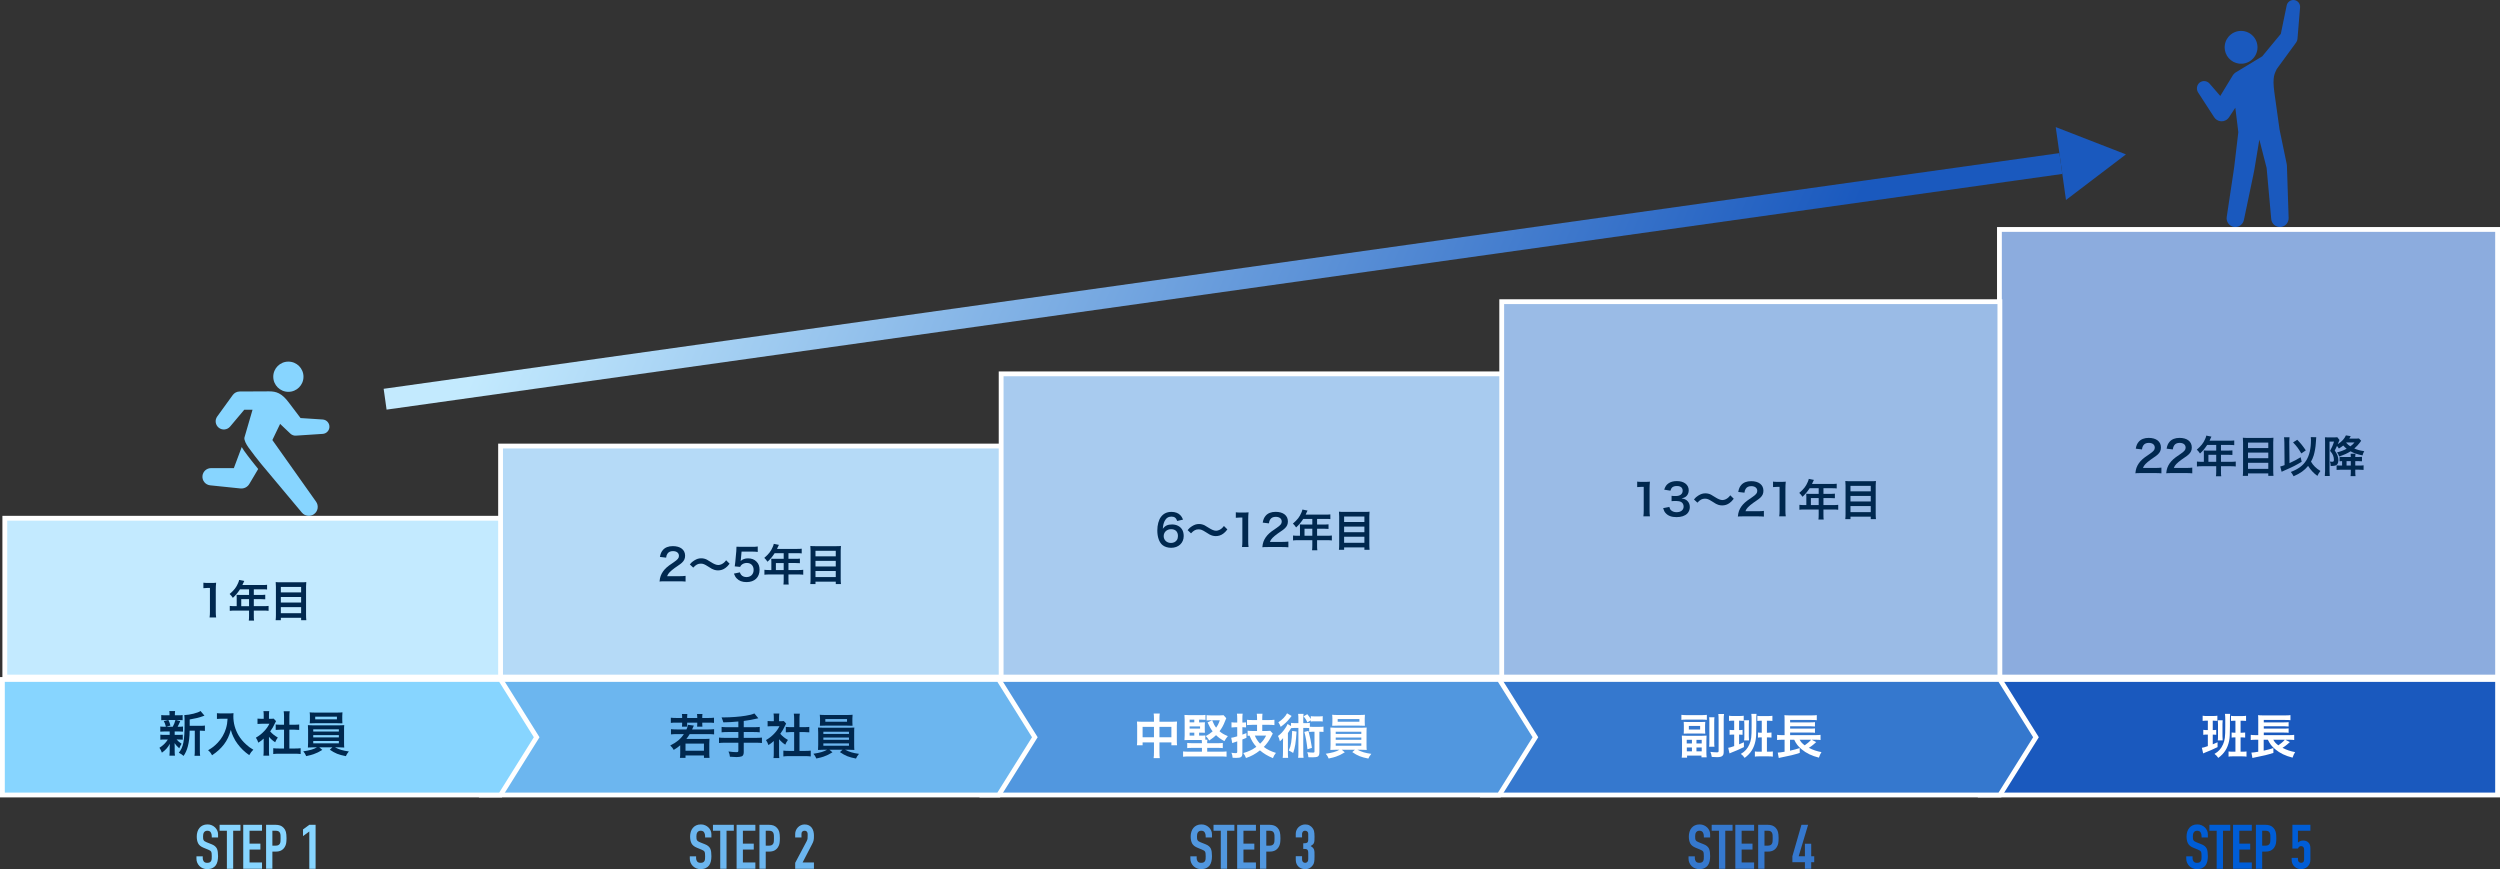 <?xml version="1.0" encoding="UTF-8"?><svg id="_レイヤー_2" xmlns="http://www.w3.org/2000/svg" xmlns:xlink="http://www.w3.org/1999/xlink" viewBox="0 0 1038.815 361.148"><rect x="0" y="0" width="1038.815" height="361.148" fill="#333333" stroke="none"/><defs><style>.cls-1{fill:#005dd6;}.cls-2{fill:#00284f;}.cls-3{fill:#fff;}.cls-4{fill:#8cacde;}.cls-5{fill:#b5daf7;}.cls-6{fill:#a8cbef;}.cls-7{fill:#c3eaff;}.cls-8{fill:#3578ce;}.cls-9{fill:#1a59be;}.cls-10{fill:#87d5ff;}.cls-11{fill:#9abbe6;}.cls-12{fill:#6cb6ef;}.cls-13{fill:#5197df;}.cls-14{isolation:isolate;}.cls-15{fill:url(#_名称未設定グラデーション_2);}</style><linearGradient id="_名称未設定グラデーション_2" x1="-153.969" y1="-1149.724" x2="-153.056" y2="-1149.731" gradientTransform="translate(99353.861 -9085.729) scale(644.059 -8.004)" gradientUnits="userSpaceOnUse"><stop offset="0" stop-color="#c3eafe"/><stop offset="1" stop-color="#1a59be"/></linearGradient></defs><g id="_レイヤー_1-2"><g><g><rect id="_長方形_3950-3" class="cls-9" x="822.815" y="282.342" width="215" height="48"/><path class="cls-3" d="m1038.815,331.342h-217v-50h217v50Zm-215-2h213v-46h-213v46Z"/></g><g><rect class="cls-4" x="830.815" y="95.342" width="207" height="186"/><path class="cls-3" d="m1038.815,282.342h-209V94.342h209v188Zm-207-2h205V96.342h-205v184Z"/></g><g class="cls-14"><path class="cls-3" d="m916.696,299.459c-.6,0-1,.02-1.439.1v-2.16c.5.1.979.12,1.74.12h2.62c.78,0,1.261-.04,1.761-.12v2.141c-.58-.061-.881-.08-1.641-.08h-.28v3.9h.16c.34,0,.7-.02.819-.02.021,0,.101-.021.221-.04.061,0,.141-.021.24-.04v2.061c-.42-.061-.82-.08-1.28-.08h-.16v4.041c.7-.261,1.021-.4,2.001-.86v2.021c-1.921.94-3.342,1.561-5.302,2.32-.399.14-.521.2-.681.3l-.539-2.34c.66-.101,1.08-.2,2.48-.7v-4.781h-.541c-.56,0-.939.02-1.359.1v-2.08c.42.08.8.1,1.439.1h.461v-3.9h-.721Zm9.902,2.46c0,3.201-.08,4.661-.34,5.941-.621,3.061-2.021,5.262-4.502,7.062-.52-.76-.899-1.14-1.58-1.66,1.74-1,2.781-2.181,3.561-3.98.761-1.761.921-3.041.921-7.422v-2.98c0-.82-.04-1.641-.12-2.24h2.16c-.08.66-.1,1.28-.1,2.22v3.061Zm-5.061,5.741c.08-.34.1-.84.1-1.76v-4.921q0-.94-.08-1.681h2.021c-.06.58-.08.9-.08,1.66v4.961c0,.82.021,1.261.08,1.74h-2.04Zm6.721-8.182c-.48,0-.801.021-1.221.08v-2.12c.4.08.66.1,1.201.1h3.34c.761,0,1.201-.02,1.721-.12v2.141c-.439-.06-.88-.08-1.52-.08h-.761v4.981h.62c.561,0,.86-.021,1.28-.08v2.101c-.46-.061-.82-.08-1.28-.08h-.62v5.941h.78c.779,0,1.221-.021,1.68-.101v2.161c-.539-.08-1.06-.12-1.84-.12h-3.82c-.861,0-1.301.02-1.801.12v-2.161c.52.08.859.101,1.641.101h1.22v-5.941h-.159c-.621,0-.98.02-1.421.1v-2.14c.46.079.8.1,1.46.1h.12v-4.981h-.62Z"/><path class="cls-3" d="m951.499,308.36c-.16.12-.399.341-1.14,1.001-.521.46-1.16.92-1.921,1.38,1.681.88,3.342,1.44,5.242,1.78-.48.78-.721,1.301-1.061,2.301-3.001-.761-5.241-1.841-7.201-3.48-1.441-1.221-2.241-2.241-3.062-3.961h-1.74v4.541c1.74-.381,2.62-.62,4.021-1.081l.021,2.001c-2.161.72-4.28,1.24-7.821,1.92-.48.101-.541.101-.9.2l-.42-2.24c.64-.021,1.52-.12,2.84-.36v-4.98h-1.08c-.84,0-1.38.02-2.04.12v-2.161c.42.08,1.16.12,2.08.12h1.04v-6.321c0-1.08-.02-1.42-.08-1.98.601.08,1.201.101,2.181.101h8.962c1.16,0,1.721-.021,2.32-.12v2.12c-.64-.08-1.1-.1-2.301-.1h-8.781v1h8.482c.8,0,1.42-.04,1.84-.101v1.82c-.4-.06-1.34-.1-1.84-.1h-8.482v.98h8.482c.8,0,1.46-.04,1.84-.101v1.841c-.561-.08-1.02-.101-1.84-.101h-8.482v1.061h10.662c.9,0,1.44-.04,1.98-.12v2.161c-.5-.08-1.1-.12-1.801-.12h-1.88l1.88.979Zm-6.881-.979c.58,1.04,1.08,1.58,2.101,2.32,1-.681,2.12-1.641,2.681-2.32h-4.781Z"/></g><g class="cls-14"><path class="cls-2" d="m889.626,196.576c-1.404,0-1.692.019-2.322.09.107-1.026.234-1.656.468-2.305.486-1.313,1.297-2.466,2.467-3.528.63-.559,1.171-.973,2.971-2.179,1.657-1.135,2.161-1.729,2.161-2.647,0-1.224-.954-1.98-2.485-1.98-1.044,0-1.836.36-2.286,1.062-.307.433-.433.828-.559,1.656l-2.574-.306c.252-1.368.576-2.106,1.242-2.881.9-1.044,2.322-1.603,4.123-1.603,3.151,0,5.096,1.513,5.096,3.979,0,1.188-.396,2.053-1.278,2.881-.504.468-.685.612-3.025,2.214-.792.559-1.692,1.314-2.143,1.801-.54.576-.756.937-1.026,1.621h5.042c1.134,0,2.034-.055,2.629-.145v2.377c-.847-.072-1.566-.108-2.719-.108h-5.78Z"/><path class="cls-2" d="m902.443,196.576c-1.404,0-1.692.019-2.323.09.108-1.026.234-1.656.469-2.305.486-1.313,1.296-2.466,2.467-3.528.63-.559,1.17-.973,2.971-2.179,1.656-1.135,2.16-1.729,2.16-2.647,0-1.224-.954-1.98-2.484-1.98-1.044,0-1.837.36-2.287,1.062-.306.433-.432.828-.558,1.656l-2.575-.306c.252-1.368.576-2.106,1.242-2.881.9-1.044,2.323-1.603,4.124-1.603,3.15,0,5.095,1.513,5.095,3.979,0,1.188-.396,2.053-1.278,2.881-.504.468-.684.612-3.024,2.214-.792.559-1.692,1.314-2.143,1.801-.54.576-.757.937-1.026,1.621h5.041c1.135,0,2.035-.055,2.629-.145v2.377c-.846-.072-1.566-.108-2.719-.108h-5.779Z"/><path class="cls-2" d="m915.763,188.222c0-.396-.019-.666-.055-1.044.378.036.774.054,1.261.054h3.925v-2.341h-3.763c-.937,1.459-1.818,2.503-2.971,3.548-.522-.774-.721-1.009-1.333-1.603,1.837-1.567,2.773-2.755,3.512-4.52.252-.576.378-.954.432-1.314l2.143.432c-.108.217-.144.271-.27.54-.019.055-.198.433-.522,1.135h8.427c.846,0,1.296-.018,1.836-.09v1.963c-.558-.072-1.026-.091-1.836-.091h-3.674v2.341h2.899c.828,0,1.314-.018,1.854-.09v1.908c-.54-.054-1.026-.071-1.801-.071h-2.953v2.917h4.178c.828,0,1.404-.036,1.963-.108v2.053c-.559-.072-1.188-.108-1.963-.108h-4.178v2.251c0,.918.019,1.404.108,1.927h-2.196c.071-.522.107-1.009.107-1.963v-2.215h-6.05c-.792,0-1.368.036-1.962.108v-2.053c.576.072,1.152.108,1.962.108h.919v-3.674Zm5.131,3.674v-2.917h-3.241v2.917h3.241Z"/><path class="cls-2" d="m942.748,181.974c.847,0,1.387-.018,1.927-.09-.072.721-.09,1.225-.09,1.854v11.812c0,.919.036,1.549.107,2.179h-2.16v-1.008h-8.427v1.008h-2.16c.071-.612.107-1.242.107-2.034v-11.884c0-.702-.036-1.332-.09-1.927.594.072,1.17.09,2.017.09h8.769Zm-.216,4.214v-2.287h-8.427v2.287h8.427Zm-8.427,4.213h8.427v-2.322h-8.427v2.322Zm0,4.411h8.427v-2.521h-8.427v2.521Z"/><path class="cls-2" d="m949.207,183.829c-.019-.955-.054-1.495-.145-2.144h2.287c-.054.505-.09,1.045-.09,1.765v.396l.09,8.589c1.656-.738,3.421-1.675,4.627-2.449l.433,1.891c-2.232,1.368-3.745,2.143-7.076,3.583-.685.307-.811.36-1.261.576l-.576-2.196c.631-.145.937-.252,1.801-.576l-.09-9.435Zm13.252-2.161q-.019.198-.18,2.503c-.091,1.62-.45,3.637-.864,5.023-.288.937-.631,1.729-1.135,2.629.918,1.603,2.179,2.845,3.925,3.871-.521.612-.882,1.206-1.26,2.053-1.585-1.135-2.81-2.449-3.871-4.159-1.459,1.836-3.331,3.169-6.032,4.303-.414-.81-.72-1.278-1.152-1.782,3.169-1.225,5.113-2.683,6.428-4.808,1.297-2.089,1.945-4.915,1.945-8.48,0-.576-.019-.774-.072-1.188l2.269.036Zm-7.904,1.062c1.422,1.44,2.232,2.448,3.564,4.411l-1.854,1.278c-1.368-2.269-1.8-2.845-3.438-4.591l1.729-1.099Z"/><path class="cls-2" d="m981.125,183.145q-.198.27-.396.576c-.611.864-1.458,1.782-2.448,2.646,1.242.54,2.287.828,4.123,1.116-.36.631-.504.973-.72,1.765-2.125-.468-3.691-.99-4.97-1.71-1.351.864-2.503,1.386-4.735,2.143-.216-.702-.469-1.152-.883-1.692,1.639-.433,2.827-.883,3.998-1.531-.505-.414-.811-.702-1.423-1.332-.576.468-.937.72-1.818,1.261-.271-.469-.396-.631-.774-1.081-.468,1.045-.54,1.171-.937,1.891,1.062,1.459,1.513,2.683,1.513,4.033,0,1.297-.45,2.017-1.404,2.251-.342.09-.937.145-1.494.145h-.288c-.036-.937-.108-1.351-.343-1.837.324.072.595.09.9.09.595,0,.774-.18.774-.828,0-.595-.126-1.261-.342-1.801-.234-.612-.522-1.044-1.243-1.908.757-1.404,1.225-2.467,1.621-3.835h-1.854v12.262c0,.882.036,1.476.09,2.034h-2.053c.072-.612.108-1.296.108-2.07v-12.352c0-.612-.019-1.117-.055-1.675.288.036.721.054,1.351.054h2.611c.611,0,.882-.018,1.188-.072l.9,1.152c-.054.108-.197.45-.27.631-.108.306-.216.576-.433,1.08,1.657-1.044,2.737-2.215,3.367-3.637l1.999.306q-.108.216-.324.576c-.09.18-.145.252-.271.468h2.701c.63,0,.937-.018,1.314-.071l.918.954Zm-7.922,8.462c-.522.019-.667.019-1.045.072v-1.854c.324.054.595.072,1.242.072h3.422v-.18c0-.379-.019-.631-.072-1.188h1.998c-.054.414-.071.792-.071,1.188v.18h1.152c.899,0,1.152-.019,1.638-.072v1.854c-.485-.054-.792-.072-1.638-.072h-1.152v1.837h1.818c.774,0,1.17-.018,1.639-.09v1.908c-.522-.054-1.045-.09-1.873-.09h-1.584v1.08c0,.685.035,1.116.107,1.603h-2.07c.072-.521.108-.936.108-1.62v-1.062h-3.979c-.864,0-1.423.036-1.927.09v-1.891c.324.055.576.072,1.08.072h1.207v-1.837Zm1.692-7.634c.666.72.99,1.009,1.729,1.494.792-.594,1.098-.864,1.729-1.603h-3.367l-.09.108Zm1.927,9.471v-1.837h-1.765v1.837h1.765Z"/></g><g><path class="cls-10" d="m90.607,347.987h-2.617v-.591c0-.598-.141-1.115-.423-1.552s-.757-.654-1.424-.654c-.359,0-.65.068-.873.205-.223.138-.402.309-.539.514-.137.223-.231.475-.282.757s-.077.577-.077.885c0,.359.013.658.039.898.025.239.09.453.192.641.103.188.252.351.449.487.197.138.466.274.809.411l2.001.795c.581.223,1.052.483,1.411.782.359.3.641.646.846,1.039.188.411.316.877.385,1.398.068.522.103,1.116.103,1.783,0,.77-.077,1.484-.231,2.143s-.402,1.218-.744,1.68c-.359.479-.83.855-1.411,1.129s-1.292.411-2.129.411c-.633,0-1.223-.111-1.77-.334-.547-.222-1.018-.53-1.411-.924-.394-.393-.706-.851-.937-1.372-.23-.521-.346-1.091-.346-1.706v-.975h2.617v.82c0,.479.141.911.423,1.296s.757.577,1.424.577c.445,0,.791-.064,1.039-.192s.44-.312.578-.552c.137-.239.218-.525.244-.859.025-.333.039-.705.039-1.116,0-.479-.018-.872-.052-1.18s-.103-.556-.205-.744c-.12-.188-.278-.342-.475-.462-.197-.119-.458-.248-.782-.385l-1.873-.77c-1.129-.462-1.886-1.073-2.271-1.834-.385-.762-.577-1.715-.577-2.861,0-.684.094-1.334.282-1.949.188-.616.47-1.146.847-1.591.359-.444.816-.8,1.373-1.064.556-.266,1.218-.397,1.988-.397.649,0,1.244.119,1.783.358.539.24,1.005.557,1.398.949.787.821,1.18,1.762,1.18,2.822v1.283Z"/><path class="cls-10" d="m94.275,360.994v-15.804h-3.027v-2.463h8.671v2.463h-3.027v15.804h-2.617Z"/><path class="cls-10" d="m101.074,360.994v-18.267h7.799v2.463h-5.183v5.362h4.516v2.463h-4.516v5.361h5.183v2.617h-7.799Z"/><path class="cls-10" d="m110.566,360.994v-18.267h3.925c.718,0,1.351.095,1.898.282.547.188,1.043.522,1.488,1.001s.752,1.039.924,1.68c.171.642.256,1.51.256,2.604,0,.821-.047,1.514-.141,2.078-.094.564-.295,1.095-.603,1.591-.359.599-.838,1.064-1.437,1.397-.599.334-1.385.501-2.36.501h-1.334v7.132h-2.617Zm2.617-15.804v6.209h1.257c.53,0,.94-.077,1.231-.231.291-.153.504-.367.641-.642.137-.256.218-.572.244-.949.025-.376.038-.795.038-1.257,0-.427-.009-.834-.025-1.219-.018-.385-.094-.722-.231-1.013-.137-.291-.342-.514-.616-.667-.274-.154-.667-.231-1.18-.231h-1.36Z"/><path class="cls-10" d="m128.524,360.994v-15.496l-2.617,1.925v-2.771l2.617-1.924h2.617v18.267h-2.617Z"/></g><g><path class="cls-12" d="m295.608,347.987h-2.616v-.591c0-.598-.142-1.115-.424-1.552s-.757-.654-1.424-.654c-.359,0-.65.068-.872.205-.223.138-.402.309-.539.514-.137.223-.23.475-.282.757-.051.282-.077.577-.077.885,0,.359.013.658.039.898.025.239.09.453.192.641.103.188.252.351.448.487.197.138.466.274.809.411l2.001.795c.581.223,1.052.483,1.411.782.359.3.642.646.847,1.039.188.411.316.877.385,1.398.068.522.103,1.116.103,1.783,0,.77-.077,1.484-.23,2.143-.154.658-.402,1.218-.744,1.68-.359.479-.83.855-1.411,1.129-.582.273-1.292.411-2.13.411-.633,0-1.223-.111-1.77-.334-.548-.222-1.018-.53-1.411-.924-.394-.393-.706-.851-.937-1.372s-.347-1.091-.347-1.706v-.975h2.617v.82c0,.479.141.911.423,1.296s.757.577,1.424.577c.445,0,.791-.064,1.039-.192s.44-.312.578-.552c.137-.239.218-.525.243-.859.025-.333.039-.705.039-1.116,0-.479-.018-.872-.052-1.18s-.103-.556-.205-.744c-.12-.188-.278-.342-.475-.462-.197-.119-.458-.248-.782-.385l-1.873-.77c-1.129-.462-1.886-1.073-2.271-1.834-.385-.762-.577-1.715-.577-2.861,0-.684.094-1.334.282-1.949.188-.616.47-1.146.847-1.591.358-.444.816-.8,1.372-1.064.556-.266,1.219-.397,1.988-.397.649,0,1.244.119,1.783.358.539.24,1.005.557,1.398.949.786.821,1.18,1.762,1.18,2.822v1.283Z"/><path class="cls-12" d="m299.276,360.994v-15.804h-3.027v-2.463h8.672v2.463h-3.027v15.804h-2.617Z"/><path class="cls-12" d="m306.075,360.994v-18.267h7.8v2.463h-5.183v5.362h4.516v2.463h-4.516v5.361h5.183v2.617h-7.8Z"/><path class="cls-12" d="m315.567,360.994v-18.267h3.926c.718,0,1.351.095,1.898.282.547.188,1.043.522,1.487,1.001.445.479.753,1.039.924,1.68.171.642.257,1.51.257,2.604,0,.821-.048,1.514-.142,2.078s-.295,1.095-.603,1.591c-.359.599-.838,1.064-1.437,1.397-.599.334-1.386.501-2.36.501h-1.334v7.132h-2.617Zm2.617-15.804v6.209h1.257c.53,0,.94-.077,1.231-.231.291-.153.505-.367.642-.642.137-.256.218-.572.244-.949.025-.376.038-.795.038-1.257,0-.427-.009-.834-.025-1.219-.018-.385-.095-.722-.231-1.013s-.342-.514-.615-.667c-.274-.154-.667-.231-1.181-.231h-1.359Z"/><path class="cls-12" d="m330.42,360.994v-2.463l4.721-8.902c.239-.444.376-.834.411-1.167.034-.334.051-.748.051-1.244,0-.223-.004-.458-.013-.706s-.056-.466-.141-.654c-.086-.188-.215-.346-.386-.475-.171-.128-.419-.192-.743-.192-.394,0-.706.111-.937.334-.231.222-.347.547-.347.975v1.488h-2.617v-1.438c0-.547.104-1.06.309-1.539.205-.479.487-.897.847-1.257.342-.359.752-.646,1.231-.859.479-.214.991-.32,1.539-.32.684,0,1.27.124,1.757.371.488.249.894.587,1.219,1.014.309.428.534.915.681,1.463.145.547.218,1.128.218,1.744,0,.445-.009.817-.025,1.116-.018.299-.052.586-.104.859-.051.273-.137.548-.256.821-.12.273-.282.606-.487,1l-3.849,7.414h4.721v2.617h-7.8Z"/></g><g><path class="cls-13" d="m503.607,347.987h-2.617v-.591c0-.598-.141-1.115-.423-1.552s-.757-.654-1.424-.654c-.359,0-.65.068-.873.205-.223.138-.402.309-.539.514-.137.223-.231.475-.282.757s-.077.577-.077.885c0,.359.013.658.039.898.025.239.09.453.192.641.103.188.252.351.449.487.197.138.466.274.809.411l2.001.795c.581.223,1.052.483,1.411.782.359.3.641.646.846,1.039.188.411.316.877.385,1.398.068.522.103,1.116.103,1.783,0,.77-.077,1.484-.231,2.143s-.402,1.218-.744,1.68c-.359.479-.83.855-1.411,1.129s-1.292.411-2.129.411c-.633,0-1.223-.111-1.77-.334-.547-.222-1.018-.53-1.411-.924-.394-.393-.706-.851-.937-1.372-.23-.521-.346-1.091-.346-1.706v-.975h2.617v.82c0,.479.141.911.423,1.296s.757.577,1.424.577c.445,0,.791-.064,1.039-.192s.44-.312.578-.552c.137-.239.218-.525.244-.859.025-.333.039-.705.039-1.116,0-.479-.018-.872-.052-1.18s-.103-.556-.205-.744c-.12-.188-.278-.342-.475-.462-.197-.119-.458-.248-.782-.385l-1.873-.77c-1.129-.462-1.886-1.073-2.271-1.834-.385-.762-.577-1.715-.577-2.861,0-.684.094-1.334.282-1.949.188-.616.47-1.146.847-1.591.359-.444.816-.8,1.373-1.064.556-.266,1.218-.397,1.988-.397.649,0,1.244.119,1.783.358.539.24,1.005.557,1.398.949.787.821,1.18,1.762,1.18,2.822v1.283Z"/><path class="cls-13" d="m507.275,360.994v-15.804h-3.027v-2.463h8.671v2.463h-3.027v15.804h-2.617Z"/><path class="cls-13" d="m514.074,360.994v-18.267h7.799v2.463h-5.183v5.362h4.516v2.463h-4.516v5.361h5.183v2.617h-7.799Z"/><path class="cls-13" d="m523.566,360.994v-18.267h3.925c.718,0,1.351.095,1.898.282.547.188,1.042.522,1.488,1.001s.752,1.039.924,1.68c.171.642.256,1.51.256,2.604,0,.821-.047,1.514-.141,2.078s-.295,1.095-.603,1.591c-.359.599-.839,1.064-1.437,1.397-.599.334-1.386.501-2.361.501h-1.334v7.132h-2.617Zm2.617-15.804v6.209h1.257c.53,0,.94-.077,1.231-.231.291-.153.504-.367.641-.642.137-.256.218-.572.245-.949.025-.376.037-.795.037-1.257,0-.427-.008-.834-.025-1.219s-.094-.722-.23-1.013c-.137-.291-.342-.514-.616-.667-.274-.154-.667-.231-1.18-.231h-1.36Z"/><path class="cls-13" d="m541.524,350.424c.787,0,1.33-.094,1.629-.282.299-.188.449-.624.449-1.308v-2.36c0-.376-.115-.685-.346-.924-.231-.239-.544-.359-.938-.359-.461,0-.791.146-.987.437s-.295.573-.295.847v1.487h-2.617v-1.514c0-.529.103-1.034.308-1.514.205-.479.488-.889.848-1.231.358-.342.777-.615,1.256-.82.479-.205.992-.308,1.54-.308.718,0,1.312.141,1.782.423.471.282.826.568,1.065.859.171.205.321.41.448.616.129.205.236.453.321.743.153.564.231,1.403.231,2.515,0,.633-.014,1.146-.039,1.539-.025.394-.09.719-.192.976-.12.273-.286.504-.5.692s-.509.394-.886.615c.411.257.723.496.938.719.213.223.371.479.475.77.102.308.162.672.18,1.091.016.419.025.953.025,1.603,0,.6-.014,1.095-.039,1.488s-.064.719-.115.975c-.051.274-.12.505-.205.693-.086.188-.197.385-.334.59-.324.479-.74.877-1.244,1.193s-1.167.475-1.988.475c-.41,0-.847-.069-1.309-.206-.461-.137-.881-.358-1.257-.667-.376-.308-.688-.709-.937-1.205s-.372-1.104-.372-1.822v-1.487h2.617v1.359c0,.41.115.748.347,1.014.23.266.543.397.936.397.394,0,.706-.132.938-.397.23-.266.346-.62.346-1.064v-2.617c0-.719-.137-1.188-.41-1.411-.154-.137-.363-.222-.629-.257-.266-.034-.611-.051-1.039-.051v-2.31Z"/></g><g><path class="cls-8" d="m710.608,347.987h-2.617v-.591c0-.598-.141-1.115-.423-1.552s-.757-.654-1.424-.654c-.359,0-.65.068-.873.205-.223.138-.401.309-.538.514-.138.223-.231.475-.282.757-.052.282-.077.577-.077.885,0,.359.013.658.038.898.025.239.09.453.192.641.103.188.252.351.449.487.196.138.466.274.809.411l2.001.795c.581.223,1.052.483,1.411.782.358.3.641.646.846,1.039.188.411.316.877.386,1.398.067.522.103,1.116.103,1.783,0,.77-.077,1.484-.231,2.143-.153.658-.402,1.218-.744,1.68-.358.479-.829.855-1.411,1.129-.581.273-1.291.411-2.129.411-.633,0-1.223-.111-1.771-.334-.547-.222-1.018-.53-1.411-.924-.394-.393-.705-.851-.937-1.372-.23-.521-.346-1.091-.346-1.706v-.975h2.616v.82c0,.479.142.911.424,1.296s.757.577,1.424.577c.444,0,.791-.064,1.039-.192s.44-.312.577-.552c.137-.239.218-.525.244-.859.025-.333.038-.705.038-1.116,0-.479-.018-.872-.052-1.18s-.103-.556-.205-.744c-.119-.188-.278-.342-.475-.462-.196-.119-.457-.248-.782-.385l-1.873-.77c-1.129-.462-1.886-1.073-2.271-1.834-.385-.762-.577-1.715-.577-2.861,0-.684.094-1.334.282-1.949.188-.616.471-1.146.847-1.591.359-.444.816-.8,1.373-1.064.556-.266,1.218-.397,1.988-.397.649,0,1.244.119,1.782.358.539.24,1.005.557,1.398.949.787.821,1.181,1.762,1.181,2.822v1.283Z"/><path class="cls-8" d="m714.276,360.994v-15.804h-3.027v-2.463h8.671v2.463h-3.026v15.804h-2.617Z"/><path class="cls-8" d="m721.075,360.994v-18.267h7.799v2.463h-5.183v5.362h4.516v2.463h-4.516v5.361h5.183v2.617h-7.799Z"/><path class="cls-8" d="m730.567,360.994v-18.267h3.925c.719,0,1.352.095,1.898.282.548.188,1.043.522,1.488,1.001.444.479.752,1.039.924,1.68.171.642.256,1.51.256,2.604,0,.821-.047,1.514-.141,2.078-.095.564-.295,1.095-.603,1.591-.359.599-.839,1.064-1.438,1.397-.599.334-1.385.501-2.36.501h-1.334v7.132h-2.616Zm2.616-15.804v6.209h1.258c.529,0,.94-.077,1.231-.231.29-.153.504-.367.641-.642.137-.256.219-.572.244-.949.025-.376.038-.795.038-1.257,0-.427-.009-.834-.025-1.219-.018-.385-.094-.722-.23-1.013-.138-.291-.343-.514-.616-.667-.273-.154-.667-.231-1.18-.231h-1.36Z"/><path class="cls-8" d="m749.987,360.994v-2.72h-5.208v-2.463l3.771-13.084h2.771l-3.925,13.084h2.591v-5.208h2.617v5.208h1.257v2.463h-1.257v2.72h-2.617Z"/></g><g><rect class="cls-7" x="2" y="215.342" width="207" height="66"/><path class="cls-3" d="m210,282.342H1v-68h209v68Zm-207-2h205v-64H3v64Z"/></g><g class="cls-14"><path class="cls-2" d="m87.087,256.558c.108-.702.145-1.404.145-2.341v-9.921h-.864c-.667,0-1.188.036-1.854.108v-2.287c.558.091.954.108,1.8.108h1.657c.918,0,1.188-.018,1.836-.09-.107,1.062-.144,1.891-.144,2.971v9.11c0,.955.036,1.603.144,2.341h-2.719Z"/><path class="cls-2" d="m98.355,248.203c0-.396-.018-.666-.054-1.044.378.036.774.054,1.26.054h3.926v-2.341h-3.764c-.936,1.459-1.818,2.503-2.971,3.548-.522-.774-.72-1.009-1.332-1.603,1.836-1.567,2.772-2.755,3.511-4.52.252-.576.378-.954.433-1.314l2.143.432c-.108.217-.145.271-.271.54-.018.055-.198.433-.522,1.135h8.427c.847,0,1.297-.018,1.837-.09v1.963c-.559-.072-1.026-.091-1.837-.091h-3.673v2.341h2.898c.828,0,1.314-.018,1.854-.09v1.908c-.54-.054-1.026-.071-1.8-.071h-2.953v2.917h4.177c.828,0,1.404-.036,1.963-.108v2.053c-.559-.072-1.188-.108-1.963-.108h-4.177v2.251c0,.918.018,1.404.107,1.927h-2.196c.072-.522.108-1.009.108-1.963v-2.215h-6.05c-.793,0-1.369.036-1.963.108v-2.053c.576.072,1.152.108,1.963.108h.918v-3.674Zm5.132,3.674v-2.917h-3.241v2.917h3.241Z"/><path class="cls-2" d="m125.34,241.955c.846,0,1.386-.018,1.926-.09-.071.721-.09,1.225-.09,1.854v11.812c0,.919.036,1.549.108,2.179h-2.161v-1.008h-8.426v1.008h-2.161c.072-.612.108-1.242.108-2.034v-11.884c0-.702-.036-1.332-.09-1.927.594.072,1.17.09,2.017.09h8.769Zm-.217,4.214v-2.287h-8.426v2.287h8.426Zm-8.426,4.213h8.426v-2.322h-8.426v2.322Zm0,4.411h8.426v-2.521h-8.426v2.521Z"/></g><g><rect class="cls-5" x="208.001" y="185.342" width="209" height="96"/><path class="cls-3" d="m418.001,282.342h-211v-98h211v98Zm-209-2h207v-94h-207v94Z"/></g><g class="cls-14"><path class="cls-2" d="m276.377,241.552c-1.404,0-1.692.019-2.323.09.108-1.026.234-1.656.468-2.305.486-1.313,1.296-2.466,2.467-3.528.63-.559,1.17-.973,2.971-2.179,1.657-1.135,2.161-1.729,2.161-2.647,0-1.224-.954-1.98-2.485-1.98-1.044,0-1.836.36-2.287,1.062-.306.433-.432.828-.558,1.656l-2.575-.306c.252-1.368.576-2.106,1.243-2.881.9-1.044,2.322-1.603,4.123-1.603,3.151,0,5.096,1.513,5.096,3.979,0,1.188-.396,2.053-1.279,2.881-.504.468-.684.612-3.025,2.214-.792.559-1.692,1.314-2.143,1.801-.54.576-.756.937-1.026,1.621h5.042c1.134,0,2.035-.055,2.629-.145v2.377c-.846-.072-1.566-.108-2.719-.108h-5.78Z"/><path class="cls-2" d="m286.636,234.53c.666-.811.99-1.099,1.783-1.603,1.098-.685,1.908-.937,2.953-.937.828,0,1.548.162,2.323.54q.468.234,1.639.99c1.368.883,2.322,1.261,3.187,1.261.378,0,.9-.145,1.333-.343.774-.396,1.243-.792,1.873-1.638l1.44,1.44c-.738.936-1.116,1.314-1.71,1.746-.918.685-1.945,1.026-3.115,1.026-.541,0-1.099-.09-1.584-.252-.703-.234-1.062-.414-2.467-1.333-1.584-1.008-2.143-1.224-3.097-1.224-1.17,0-1.999.432-3.133,1.656l-1.422-1.332Z"/><path class="cls-2" d="m307.445,237.825c.162.521.288.756.541,1.044.504.612,1.26.918,2.214.918,1.783,0,2.953-1.188,2.953-2.971,0-1.765-1.117-2.898-2.827-2.898-.882,0-1.674.288-2.232.828-.252.252-.378.414-.54.811l-2.251-.217c.18-1.278.198-1.368.234-1.872l.414-4.466c.018-.324.054-.936.072-1.836.54.036.955.054,1.909.054h4.429c1.243,0,1.692-.018,2.503-.144v2.269c-.792-.108-1.495-.145-2.485-.145h-4.231l-.288,3.151c-.018.144-.054.396-.108.756.882-.756,1.837-1.099,3.079-1.099,1.458,0,2.629.433,3.511,1.351.882.864,1.279,1.944,1.279,3.385,0,3.169-2.071,5.132-5.42,5.132-1.782,0-3.115-.504-4.105-1.566-.486-.522-.738-.954-1.134-1.963l2.484-.521Z"/><path class="cls-2" d="m320.513,233.197c0-.396-.018-.666-.054-1.044.378.036.774.054,1.26.054h3.925v-2.341h-3.763c-.936,1.459-1.818,2.503-2.971,3.548-.522-.774-.72-1.009-1.333-1.603,1.836-1.567,2.773-2.755,3.511-4.52.252-.576.378-.954.432-1.314l2.143.432c-.108.217-.144.271-.27.54-.018.055-.198.433-.522,1.135h8.427c.846,0,1.296-.018,1.836-.09v1.963c-.558-.072-1.026-.091-1.836-.091h-3.673v2.341h2.899c.828,0,1.314-.018,1.854-.09v1.908c-.54-.054-1.026-.071-1.8-.071h-2.953v2.917h4.177c.829,0,1.405-.036,1.963-.108v2.053c-.558-.072-1.188-.108-1.963-.108h-4.177v2.251c0,.918.018,1.404.108,1.927h-2.197c.072-.522.108-1.009.108-1.963v-2.215h-6.05c-.792,0-1.368.036-1.962.108v-2.053c.576.072,1.152.108,1.962.108h.918v-3.674Zm5.131,3.674v-2.917h-3.241v2.917h3.241Z"/><path class="cls-2" d="m347.498,226.949c.846,0,1.386-.018,1.926-.09-.072.721-.09,1.225-.09,1.854v11.812c0,.919.036,1.549.108,2.179h-2.161v-1.008h-8.426v1.008h-2.161c.072-.612.108-1.242.108-2.034v-11.884c0-.702-.036-1.332-.09-1.927.594.072,1.17.09,2.017.09h8.769Zm-.216,4.214v-2.287h-8.426v2.287h8.426Zm-8.426,4.213h8.426v-2.322h-8.426v2.322Zm0,4.411h8.426v-2.521h-8.426v2.521Z"/></g><g><rect class="cls-6" x="416" y="155.342" width="209" height="126"/><path class="cls-3" d="m626,282.342h-211v-128h211v128Zm-209-2h207v-124h-207v124Z"/></g><g class="cls-14"><path class="cls-2" d="m489.161,216.483c-.468-1.314-1.134-1.818-2.413-1.818s-2.215.631-2.827,1.873c-.45.936-.648,1.801-.738,3.188.973-1.314,2.035-1.801,3.854-1.801,1.836,0,3.385.793,4.177,2.143.432.701.648,1.639.648,2.701,0,2.844-2.161,4.861-5.222,4.861-1.44,0-2.772-.432-3.655-1.189-1.333-1.152-2.089-3.312-2.089-6.031,0-2.215.558-4.34,1.477-5.564,1.062-1.439,2.503-2.143,4.393-2.143,1.549,0,2.827.469,3.691,1.369.468.486.738.9,1.134,1.836l-2.431.576Zm-5.618,6.285c0,1.639,1.278,2.844,3.043,2.844,1.044,0,1.962-.467,2.467-1.26.27-.414.414-1.008.414-1.639,0-1.783-1.062-2.826-2.845-2.826-1.765,0-3.079,1.225-3.079,2.881Z"/><path class="cls-2" d="m493.479,220.284c.666-.811.99-1.1,1.783-1.604,1.098-.684,1.908-.936,2.953-.936.828,0,1.548.162,2.323.539q.468.234,1.639.99c1.368.883,2.322,1.262,3.187,1.262.378,0,.9-.145,1.333-.344.774-.395,1.243-.791,1.873-1.637l1.44,1.439c-.738.936-1.116,1.314-1.71,1.746-.918.686-1.945,1.027-3.115,1.027-.541,0-1.099-.09-1.584-.252-.703-.234-1.062-.414-2.467-1.334-1.584-1.008-2.143-1.223-3.097-1.223-1.17,0-1.999.432-3.133,1.656l-1.422-1.332Z"/><path class="cls-2" d="m516.088,227.306c.108-.703.144-1.404.144-2.342v-9.92h-.864c-.666,0-1.188.035-1.854.107v-2.287c.558.092.954.109,1.8.109h1.657c.918,0,1.188-.018,1.836-.09-.108,1.062-.144,1.891-.144,2.971v9.109c0,.955.036,1.604.144,2.342h-2.719Z"/><path class="cls-2" d="m526.851,227.306c-1.404,0-1.692.018-2.323.09.108-1.027.234-1.656.468-2.305.486-1.314,1.296-2.467,2.467-3.529.63-.559,1.17-.973,2.971-2.178,1.656-1.135,2.16-1.729,2.16-2.648,0-1.223-.953-1.98-2.484-1.98-1.044,0-1.836.361-2.287,1.062-.306.434-.432.828-.558,1.656l-2.575-.305c.252-1.369.576-2.107,1.243-2.881.9-1.045,2.322-1.604,4.123-1.604,3.151,0,5.096,1.514,5.096,3.98,0,1.188-.396,2.053-1.278,2.881-.504.467-.685.611-3.025,2.213-.792.559-1.692,1.314-2.143,1.801-.54.576-.756.938-1.026,1.621h5.042c1.134,0,2.034-.055,2.629-.145v2.377c-.847-.072-1.566-.107-2.719-.107h-5.78Z"/><path class="cls-2" d="m540.17,218.95c0-.395-.018-.666-.054-1.043.378.035.774.053,1.261.053h3.925v-2.34h-3.763c-.937,1.459-1.818,2.502-2.971,3.547-.523-.773-.721-1.008-1.333-1.602,1.837-1.568,2.772-2.756,3.511-4.52.252-.576.379-.955.433-1.314l2.143.432c-.108.217-.144.27-.271.539-.018.055-.197.434-.521,1.135h8.426c.847,0,1.297-.018,1.837-.09v1.963c-.558-.072-1.026-.09-1.837-.09h-3.673v2.34h2.899c.828,0,1.314-.018,1.854-.09v1.908c-.539-.053-1.025-.07-1.8-.07h-2.953v2.916h4.177c.829,0,1.405-.035,1.963-.107v2.053c-.558-.072-1.188-.109-1.963-.109h-4.177v2.252c0,.918.019,1.404.108,1.926h-2.197c.072-.521.108-1.008.108-1.963v-2.215h-6.05c-.792,0-1.368.037-1.963.109v-2.053c.576.072,1.152.107,1.963.107h.918v-3.674Zm5.132,3.674v-2.916h-3.241v2.916h3.241Z"/><path class="cls-2" d="m567.157,212.702c.846,0,1.386-.018,1.926-.09-.072.721-.09,1.225-.09,1.855v11.811c0,.92.036,1.549.107,2.18h-2.16v-1.008h-8.426v1.008h-2.161c.071-.613.108-1.242.108-2.035v-11.883c0-.703-.037-1.332-.09-1.928.594.072,1.17.09,2.016.09h8.77Zm-.217,4.215v-2.287h-8.426v2.287h8.426Zm-8.426,4.213h8.426v-2.322h-8.426v2.322Zm0,4.41h8.426v-2.52h-8.426v2.52Z"/></g><g><polygon id="_長方形_3950-3-2" class="cls-8" points="616.001 282.342 831.001 282.342 846.001 306.342 831.001 330.342 616.001 330.342 616.001 282.342"/><path class="cls-3" d="m831.556,331.342h-216.555v-50h216.555l15.625,25-15.625,25Zm-214.555-2h213.445l14.375-23-14.375-23h-213.445v46Z"/></g><g><rect class="cls-11" x="624.001" y="125.342" width="207" height="156"/><path class="cls-3" d="m832.001,282.342h-209V124.342h209v158Zm-207-2h205V126.342h-205v154Z"/></g><g><polygon id="_長方形_3950-2" class="cls-13" points="408 282.342 623 282.342 638 306.342 623 330.342 408 330.342 408 282.342"/><path class="cls-3" d="m623.555,331.342h-216.555v-50h216.555l15.625,25-15.625,25Zm-214.555-2h213.446l14.375-23-14.375-23h-213.446v46Z"/></g><g class="cls-14"><path class="cls-3" d="m698.661,297.038c.7.08,1.4.12,2.281.12h6.021c.94,0,1.561-.04,2.281-.12v2.081c-.641-.08-1.181-.101-2.061-.101h-6.462c-.86,0-1.44.021-2.061.101v-2.081Zm8.382,8.702c.9,0,1.48-.021,2.081-.08-.061.58-.08,1.261-.08,2.181v4.561c0,.94.04,1.66.12,2.301h-2.161v-.74h-5.981v.86h-2.22c.08-.641.12-1.4.12-2.301v-4.801c0-.92-.021-1.521-.08-2.061.64.06,1.22.08,2.04.08h6.161Zm-7.361-4.421c0-.62-.02-.98-.06-1.36.58.04.939.06,1.78.06h5.4c.82,0,1.28-.02,1.781-.06-.061.38-.08.8-.08,1.36v2.181c0,.58.02.979.08,1.36-.521-.04-.961-.061-1.721-.061h-5.481c-.72,0-1.2.021-1.76.061.04-.421.06-.82.06-1.341v-2.2Zm1.2,7.602h2.16v-1.5h-2.16v1.5Zm.04,3.28h2.12v-1.6h-2.12v1.6Zm.84-9.062h4.682v-1.48h-4.682v1.48Zm3.161,5.781h2.181v-1.48h-2.181v1.48Zm0,3.28h2.181v-1.6h-2.181v1.6Zm7.481-14.163c-.08.501-.1,1.041-.1,2.041v8.122c0,1.18.02,1.56.1,2.08h-2.221c.08-.521.101-1.021.101-2.101v-8.082c0-1.04-.021-1.54-.101-2.061h2.221Zm3.98-1.34c-.1.58-.14,1.141-.14,2.36v13.143c0,1.041-.1,1.421-.46,1.801-.4.44-1.08.62-2.341.62-.54,0-1.3-.04-2.16-.1-.18-1.021-.26-1.32-.58-2.101,1,.12,2.061.2,2.7.2.58,0,.721-.12.721-.601v-12.923c0-1.14-.04-1.74-.12-2.4h2.38Z"/><path class="cls-3" d="m719.881,299.459c-.601,0-1,.02-1.44.1v-2.16c.5.1.98.12,1.74.12h2.621c.779,0,1.26-.04,1.76-.12v2.141c-.58-.061-.88-.08-1.64-.08h-.28v3.9h.16c.34,0,.7-.02.819-.02.021,0,.101-.021.221-.04.06,0,.14-.021.24-.04v2.061c-.421-.061-.82-.08-1.28-.08h-.16v4.041c.7-.261,1.02-.4,2-.86v2.021c-1.92.94-3.341,1.561-5.301,2.32-.4.14-.521.2-.681.3l-.54-2.34c.66-.101,1.08-.2,2.48-.7v-4.781h-.54c-.56,0-.94.02-1.36.1v-2.08c.42.08.801.1,1.44.1h.46v-3.9h-.72Zm9.902,2.46c0,3.201-.08,4.661-.341,5.941-.62,3.061-2.021,5.262-4.501,7.062-.52-.76-.899-1.14-1.58-1.66,1.74-1,2.78-2.181,3.561-3.98.761-1.761.921-3.041.921-7.422v-2.98c0-.82-.04-1.641-.12-2.24h2.16c-.08.66-.1,1.28-.1,2.22v3.061Zm-5.062,5.741c.08-.34.101-.84.101-1.76v-4.921q0-.94-.08-1.681h2.021c-.061.58-.08.9-.08,1.66v4.961c0,.82.02,1.261.08,1.74h-2.041Zm6.722-8.182c-.48,0-.801.021-1.221.08v-2.12c.4.08.66.1,1.2.1h3.341c.761,0,1.2-.02,1.721-.12v2.141c-.44-.06-.88-.08-1.521-.08h-.76v4.981h.62c.56,0,.86-.021,1.28-.08v2.101c-.46-.061-.82-.08-1.28-.08h-.62v5.941h.78c.779,0,1.22-.021,1.68-.101v2.161c-.54-.08-1.06-.12-1.84-.12h-3.821c-.86,0-1.3.02-1.8.12v-2.161c.52.08.859.101,1.64.101h1.221v-5.941h-.16c-.62,0-.98.02-1.42.1v-2.14c.46.079.8.1,1.46.1h.12v-4.981h-.62Z"/><path class="cls-3" d="m754.684,308.36c-.16.12-.399.341-1.14,1.001-.521.46-1.16.92-1.921,1.38,1.681.88,3.341,1.44,5.241,1.78-.48.78-.72,1.301-1.061,2.301-3-.761-5.24-1.841-7.201-3.48-1.44-1.221-2.24-2.241-3.061-3.961h-1.74v4.541c1.74-.381,2.62-.62,4.021-1.081l.021,2.001c-2.161.72-4.281,1.24-7.822,1.92-.479.101-.54.101-.9.2l-.42-2.24c.641-.021,1.521-.12,2.841-.36v-4.98h-1.08c-.84,0-1.38.02-2.04.12v-2.161c.42.08,1.16.12,2.08.12h1.04v-6.321c0-1.08-.02-1.42-.08-1.98.601.08,1.2.101,2.181.101h8.962c1.16,0,1.721-.021,2.32-.12v2.12c-.64-.08-1.101-.1-2.301-.1h-8.781v1h8.481c.801,0,1.421-.04,1.841-.101v1.82c-.4-.06-1.341-.1-1.841-.1h-8.481v.98h8.481c.801,0,1.461-.04,1.841-.101v1.841c-.561-.08-1.021-.101-1.841-.101h-8.481v1.061h10.662c.9,0,1.44-.04,1.98-.12v2.161c-.5-.08-1.101-.12-1.801-.12h-1.88l1.88.979Zm-6.881-.979c.58,1.04,1.08,1.58,2.101,2.32,1-.681,2.12-1.641,2.68-2.32h-4.78Z"/></g><g><polygon class="cls-12" points="200.001 282.342 415.001 282.342 430.001 306.342 415.001 330.342 200.001 330.342 200.001 282.342"/><path class="cls-3" d="m415.555,331.342h-216.554v-50h216.554l15.625,25-15.625,25Zm-214.554-2h213.446l14.375-23-14.375-23h-213.446v46Z"/></g><g class="cls-14"><path class="cls-3" d="m479.502,298.679c0-1.04-.021-1.521-.12-2.181h2.521c-.08.62-.12,1.141-.12,2.101v1.3h5.481c.88,0,1.3-.02,1.82-.079-.061.56-.08.979-.08,1.76v6.102c0,.9.02,1.42.1,2h-2.36v-1.2h-4.961v4.062c0,1.2.04,1.78.141,2.48h-2.561c.1-.74.14-1.36.14-2.48v-4.062h-4.721v1.2h-2.361c.08-.66.101-1.16.101-2v-6.121c0-.74-.021-1.101-.08-1.74.58.06,1,.079,1.801.079h5.261v-1.22Zm-4.721,3.341v4.341h4.721v-4.341h-4.721Zm11.962,4.341v-4.341h-4.961v4.341h4.961Z"/><path class="cls-3" d="m498.262,305.66h.96c.86,0,1.261-.02,1.62-.08v1.78h.881c-.08.36-.101.681-.101,1.261v.2h4.261c1.12,0,1.7-.04,2.221-.12v2.16c-.5-.08-1.141-.1-2.221-.1h-4.261v1.58h5.722c1.08,0,1.72-.021,2.32-.101v2.201c-.7-.08-1.421-.12-2.501-.12h-13.103c-1.061,0-1.761.04-2.461.12v-2.201c.601.061,1.32.101,2.321.101h5.521v-1.58h-3.82c-1.16,0-1.66.02-2.301.1v-2.16c.48.08,1.28.12,2.341.12h3.78v-.2c0-.5-.02-.82-.08-1.141h-5.161c-.979,0-1.42.021-2.02.061.06-.561.079-1.061.079-1.98v-6.441c0-.94-.02-1.461-.079-2.041.58.061,1.08.08,2.06.08h4.562c.92,0,1.54-.02,2.101-.1v2.061c-.46-.061-.9-.08-1.621-.08h-1.02v1.12h1.12c.68,0,1,0,1.3-.04-.04.34-.06.58-.06,1v2.301c0,.439.02.7.06,1.06-.34-.02-.7-.04-1.36-.04h-1.06v1.221Zm-2.001-5.501v-1.12h-1.94v1.12h1.94Zm2.4,2.601v-.921h-4.341v.921h4.341Zm-4.341,1.68v1.221h1.94v-1.221h-1.94Zm15.224-6.001c-.2.42-.3.681-.521,1.24-.64,1.681-1.32,2.921-2.28,4.161.96.86,1.82,1.36,3.461,2.04-.62.74-.9,1.16-1.44,2.081-1.54-.841-2.48-1.521-3.461-2.48-.82.8-1.4,1.24-2.841,2.22-.64-1.02-.88-1.3-1.439-1.84,1.18-.641,1.92-1.141,2.86-1.961-.86-1.14-1.28-1.9-2.101-3.721l1.9-.9c.66,1.621.96,2.181,1.641,3.081.68-.92,1.02-1.561,1.54-3.081h-3.98c-.66,0-1.041.021-1.521.08v-2.2c.6.08,1.16.101,1.98.101h3.541c.699,0,1.2-.021,1.54-.08l1.12,1.26Z"/><path class="cls-3" d="m513.261,302.18c-.5,0-.86.02-1.541.1v-2.16c.48.08.921.12,1.561.12h.82v-1.641c0-.9-.04-1.42-.12-2.04h2.381c-.101.62-.12,1.14-.12,2.021v1.66h.32c.439,0,.779-.021,1.2-.08v2.101c-.44-.061-.78-.08-1.221-.08h-.3v3.061c.6-.221.84-.3,1.681-.62v1.98q-1.041.399-1.681.66v5.681c0,1.601-.521,1.98-2.641,1.98-.48,0-.8-.02-1.42-.06-.061-.801-.181-1.341-.48-2.081.58.101,1.18.16,1.62.16.66,0,.78-.08.78-.62v-4.28c-.24.1-.42.16-.54.199q-.38.141-.681.221c-.279.1-.62.22-.84.32l-.44-2.221c.7-.08,1.061-.181,2.501-.601v-3.78h-.84Zm9.082-1h-1.881c-.92,0-1.721.039-2.301.1v-2.181c.561.061,1.261.101,2.281.101h1.9v-.601c0-.96-.021-1.4-.12-2.021h2.38c-.08.641-.1,1.061-.1,2.001v.62h2.78c.9,0,1.641-.04,2.28-.12v2.22c-.62-.08-1.54-.119-2.28-.119h-2.78v2.561h1.88c.62,0,1.081-.021,1.44-.08l1.061,1.14c-.16.26-.24.42-.62,1.181-.88,1.74-1.78,3-3.121,4.4,1.44,1.08,2.941,1.801,5.041,2.461-.64.82-.979,1.42-1.24,2.181-2.2-.921-3.78-1.86-5.4-3.221-1.881,1.5-3.721,2.5-5.802,3.16-.26-.72-.64-1.42-1.12-2.061,2.16-.6,3.721-1.34,5.421-2.58-1.28-1.46-2.061-2.741-2.82-4.642-.32.021-.44.021-.8.061v-2.12c.58.08,1.3.12,2.021.12h1.9v-2.561Zm-.921,4.48c.48,1.221,1.261,2.421,2.181,3.36,1.16-1.08,1.78-1.94,2.501-3.36h-4.682Z"/><path class="cls-3" d="m539.522,298.799c0-1-.02-1.5-.12-2.181h2.261c-.1.681-.12,1.16-.12,2.181v1.681h.92c.881,0,1.28-.021,1.821-.101v1.601c.34.04.52.04,1,.04h3.021c.8,0,1.181-.021,1.641-.101v2.221c-.5-.06-.761-.08-1.701-.08v8.562c0,1.06-.26,1.6-.92,1.86-.34.12-1.06.199-2.061.199-.38,0-.62,0-1.6-.04-.061-.859-.181-1.42-.461-2.1.881.12,1.581.18,2.361.18.5,0,.64-.1.64-.46v-8.202h-.92c-.601,0-.9.021-1.28.08v-1.62c-.34-.021-.601-.04-1.061-.04h-1.4v10.002c0,1.141.021,1.681.12,2.4h-2.261c.101-.76.12-1.3.12-2.4v-10.002h-1.76c-.58,0-.86.02-1.261.08-.54.9-1,1.58-1.34,2.061v8.021c0,1.101.02,1.681.1,2.261h-2.261c.08-.641.12-1.221.12-2.32v-3.701c0-.8,0-.82.04-2.181-.359.46-.86.96-1.34,1.32-.26-1.12-.4-1.48-.78-2.2,1.141-.82,2.08-1.82,2.98-3.181.48-.7.86-1.36,1-1.801l1.44.86v-1.32c.561.08.92.101,1.82.101h1.24v-1.681Zm-2.82-1.301c-.08.101-.42.521-1.04,1.301-.94,1.18-1.921,2.08-3.501,3.221-.28-.721-.5-1.181-.98-1.9,1.621-1.021,2.98-2.44,3.621-3.721l1.9,1.1Zm2.04,6.481c-.26,4.501-.62,6.722-1.4,8.902-.56-.36-.939-.58-1.82-1.021.521-1.14.801-2.08,1.001-3.341.199-1.22.359-3.08.399-4.801l1.82.26Zm4.541-3.82c-.56-1.141-.76-1.44-1.6-2.501l1.52-.9c.641.74.98,1.201,1.461,2.001v-1.181c.439.08.9.101,1.561.101h1.84c.7,0,1.16-.021,1.561-.101v2.241c-.48-.08-.9-.101-1.561-.101h-1.84c-.601,0-1.081.021-1.561.101v-.521l-1.381.86Zm.4,3.541c.62,2.22,1.08,4.44,1.46,7.041l-1.86.62c-.34-3.061-.74-5.281-1.3-7.241l1.7-.42Z"/><path class="cls-3" d="m555.022,311.541c-1.001,0-1.581.021-2.221.08.04-.5.08-1.1.08-2.101v-5.061c0-1.021-.021-1.54-.08-2.141.6.061,1.28.08,2.221.08h10.642c.98,0,1.541-.02,2.241-.08-.061.54-.08,1.021-.08,2.141v5.061c0,.78.02,1.221.02,1.301,0,.38,0,.44.061.8-.62-.06-1.24-.08-2.241-.08h-1.6c1.7.9,3.4,1.4,5.761,1.701-.72.899-.96,1.26-1.24,1.96-3.101-.62-4.361-1.12-6.682-2.681l1.08-.98h-5.44l1.26,1.061c-1.4.86-2.301,1.301-3.641,1.78-.8.28-1.42.44-3.061.801-.34-.82-.66-1.341-1.221-1.98,2.861-.44,4.241-.841,5.682-1.661h-1.54Zm12.062-11.462c0,.6.02,1.04.06,1.5-.6-.04-1.28-.06-2.16-.06h-9.222c-.9,0-1.601.02-2.201.06.04-.5.08-.96.08-1.5v-1.54c0-.601-.02-.94-.1-1.541.7.08,1.2.101,2.28.101h9.082c1.08,0,1.561-.021,2.261-.101-.061.54-.08.9-.08,1.541v1.54Zm-12.062,4.901h10.642v-.921h-10.642v.921Zm0,2.42h10.642v-.92h-10.642v.92Zm0,2.48h10.642v-.98h-10.642v.98Zm.819-11.082v1.1h9.022v-1.1h-9.022Z"/></g><g class="cls-14"><path class="cls-2" d="m294.348,303.1c1,0,1.72-.04,2.38-.12v2.181c-.7-.08-1.42-.12-2.38-.12h-7.762c-.48.8-.9,1.4-1.381,2h7.802c.961,0,1.32-.02,1.801-.08-.061.581-.08,1.101-.08,1.94v3.961c0,.841.02,1.4.1,2.061h-2.32v-1h-7.661v.98h-2.321c.08-.521.12-1.12.12-2.021v-3.201c-.939.801-1.439,1.16-2.7,1.921-.4-.74-.68-1.08-1.44-1.841,2.661-1.32,4.281-2.66,5.661-4.721h-2.94c-.96,0-1.74.04-2.421.12v-2.181c.66.08,1.421.12,2.421.12h4.021c.381-.9.54-1.36.641-1.92l2.42.319c-.199.42-.239.5-.38.841-.12.3-.18.399-.34.76h6.762Zm-10.902-5.241c0-.42-.021-.78-.101-1.18h2.261c-.06.38-.08.76-.08,1.18v.48h4.201v-.48c0-.4-.04-.78-.101-1.18h2.281c-.08.359-.101.76-.101,1.18v.48h2.501c1.02,0,1.68-.04,2.38-.12v2.16c-.64-.08-1.32-.1-2.38-.1h-2.501v.6c0,.44.021.7.061,1.08h-2.201c.04-.359.061-.62.061-1.04v-.64h-4.201v.58c0,.5.021.72.061,1.1h-2.221c.06-.34.08-.64.08-1.06v-.62h-2.381c-1.08,0-1.74.02-2.32.1v-2.16c.66.08,1.3.12,2.32.12h2.381v-.48Zm1.4,14.104h7.661v-2.981h-7.661v2.981Z"/><path class="cls-2" d="m306.806,299.799c-2.62.24-3.621.3-6.241.36q-.22-.82-.74-2.061h.98c2.86,0,6.562-.28,8.962-.681,1.9-.319,2.62-.5,3.7-.96l1.641,2.001c-1.72.439-4.44.939-6.062,1.12v2.601h4.142c1.14,0,1.84-.04,2.5-.12v2.24c-.68-.08-1.44-.12-2.46-.12h-4.182v2.421h5.121c1.121,0,1.781-.04,2.44-.12v2.261c-.699-.08-1.359-.12-2.44-.12h-5.121v3.921c0,.88-.279,1.5-.779,1.72-.461.2-1.32.32-2.241.32-.6,0-1.58-.04-2.721-.14-.1-.881-.22-1.341-.6-2.181,1.44.2,2.521.28,3.341.28.58,0,.76-.141.76-.62v-3.301h-5.581c-1.101,0-1.761.04-2.461.12v-2.261c.66.08,1.32.12,2.461.12h5.581v-2.421h-4.461c-.88,0-1.82.04-2.5.12v-2.24c.66.08,1.34.12,2.48.12h4.48v-2.381Z"/><path class="cls-2" d="m323.726,312.962c0,.94.02,1.44.1,2.04h-2.421c.101-.6.12-1.14.12-2.08v-5.021c-.78.721-1.2,1.04-2.22,1.7-.24-.76-.601-1.479-1.021-2.08,1.4-.8,2.36-1.561,3.44-2.7.94-.98,1.521-1.801,2.181-3.081h-3.261c-.72,0-1.141.021-1.681.08v-2.221c.5.061.921.08,1.581.08h1v-1.681c0-.52-.04-1.06-.12-1.52h2.42c-.079.46-.119.899-.119,1.56v1.641h.819c.62,0,.9-.02,1.161-.06l.96,1.04c-.181.3-.301.5-.44.84-.66,1.44-1.04,2.101-2,3.421.939,1.061,1.86,1.78,3.181,2.541-.48.64-.78,1.2-1.101,1.96-1.04-.68-1.721-1.26-2.58-2.261v5.802Zm8.481-.94h2.4c1,0,1.66-.04,2.28-.12v2.421c-.7-.101-1.48-.141-2.28-.141h-6.842c-.8,0-1.56.04-2.26.141v-2.421c.64.08,1.34.12,2.3.12h2.181v-7.821h-1.5c-.681,0-1.32.04-1.961.1v-2.261c.58.08,1.101.101,1.961.101h1.5v-3.521c0-.82-.04-1.301-.14-2.081h2.5c-.12.8-.14,1.221-.14,2.081v3.521h2.12c.9,0,1.4-.021,1.961-.101v2.261c-.641-.06-1.261-.1-1.961-.1h-2.12v7.821Z"/><path class="cls-2" d="m342.125,311.541c-1,0-1.58.021-2.221.08.04-.5.08-1.1.08-2.101v-5.061c0-1.021-.02-1.54-.08-2.141.601.061,1.28.08,2.221.08h10.643c.98,0,1.54-.02,2.24-.08-.06.54-.08,1.021-.08,2.141v5.061c0,.78.021,1.221.021,1.301,0,.38,0,.44.06.8-.62-.06-1.24-.08-2.24-.08h-1.601c1.7.9,3.4,1.4,5.762,1.701-.721.899-.961,1.26-1.24,1.96-3.102-.62-4.361-1.12-6.682-2.681l1.08-.98h-5.441l1.261,1.061c-1.4.86-2.301,1.301-3.641,1.78-.801.28-1.421.44-3.062.801-.34-.82-.66-1.341-1.22-1.98,2.86-.44,4.241-.841,5.681-1.661h-1.54Zm12.062-11.462c0,.6.021,1.04.061,1.5-.601-.04-1.28-.06-2.161-.06h-9.222c-.9,0-1.601.02-2.2.06.04-.5.08-.96.08-1.5v-1.54c0-.601-.021-.94-.101-1.541.7.08,1.2.101,2.28.101h9.082c1.081,0,1.561-.021,2.261-.101-.06.54-.08.9-.08,1.541v1.54Zm-12.062,4.901h10.643v-.921h-10.643v.921Zm0,2.42h10.643v-.92h-10.643v.92Zm0,2.48h10.643v-.98h-10.643v.98Zm.82-11.082v1.1h9.021v-1.1h-9.021Z"/></g><g class="cls-14"><path class="cls-2" d="m682.865,214.558c.108-.702.145-1.404.145-2.341v-9.921h-.864c-.667,0-1.188.036-1.854.108v-2.287c.558.091.954.108,1.8.108h1.657c.918,0,1.188-.018,1.836-.09-.107,1.062-.144,1.891-.144,2.971v9.11c0,.955.036,1.603.144,2.341h-2.719Z"/><path class="cls-2" d="m693.646,210.65c.234.828.396,1.116.847,1.477.594.469,1.314.702,2.179.702,1.782,0,2.917-.918,2.917-2.341,0-.828-.36-1.512-1.009-1.891-.432-.252-1.278-.432-2.07-.432s-1.314.018-1.927.09v-2.232c.576.072.973.09,1.746.09,1.801,0,2.863-.828,2.863-2.215,0-1.242-.847-1.944-2.377-1.944-.882,0-1.53.198-1.962.559-.36.342-.541.647-.757,1.386l-2.574-.432c.45-1.333.864-1.963,1.71-2.575.918-.666,2.089-.99,3.529-.99,3.007,0,4.951,1.513,4.951,3.854,0,1.08-.468,2.07-1.242,2.646-.396.306-.792.45-1.746.702,1.278.198,1.944.504,2.574,1.206.595.667.864,1.423.864,2.485,0,.972-.414,1.963-1.08,2.629-.99.954-2.503,1.458-4.43,1.458-2.106,0-3.547-.54-4.573-1.71-.45-.505-.684-.973-1.008-2.017l2.574-.505Z"/><path class="cls-2" d="m703.887,207.536c.666-.811.99-1.099,1.782-1.603,1.099-.685,1.909-.937,2.953-.937.828,0,1.549.162,2.323.54q.468.234,1.638.99c1.369.883,2.323,1.261,3.188,1.261.378,0,.9-.145,1.332-.343.774-.396,1.242-.792,1.873-1.638l1.44,1.44c-.738.936-1.116,1.314-1.711,1.746-.918.685-1.944,1.026-3.114,1.026-.541,0-1.099-.09-1.585-.252-.702-.234-1.062-.414-2.467-1.333-1.584-1.008-2.143-1.224-3.097-1.224-1.171,0-1.999.432-3.133,1.656l-1.423-1.332Z"/><path class="cls-2" d="m724.444,214.558c-1.404,0-1.692.019-2.322.09.107-1.026.234-1.656.468-2.305.486-1.313,1.297-2.466,2.467-3.528.63-.559,1.171-.973,2.971-2.179,1.657-1.135,2.161-1.729,2.161-2.647,0-1.224-.954-1.98-2.485-1.98-1.044,0-1.836.36-2.286,1.062-.307.433-.433.828-.559,1.656l-2.574-.306c.252-1.368.576-2.106,1.242-2.881.9-1.044,2.322-1.603,4.123-1.603,3.151,0,5.096,1.513,5.096,3.979,0,1.188-.396,2.053-1.278,2.881-.504.468-.685.612-3.025,2.214-.792.559-1.692,1.314-2.143,1.801-.54.576-.756.937-1.026,1.621h5.042c1.134,0,2.034-.055,2.629-.145v2.377c-.847-.072-1.566-.108-2.719-.108h-5.78Z"/><path class="cls-2" d="m739.312,214.558c.108-.702.145-1.404.145-2.341v-9.921h-.864c-.667,0-1.188.036-1.854.108v-2.287c.558.091.954.108,1.8.108h1.657c.918,0,1.188-.018,1.836-.09-.107,1.062-.144,1.891-.144,2.971v9.11c0,.955.036,1.603.144,2.341h-2.719Z"/><path class="cls-2" d="m750.58,206.203c0-.396-.018-.666-.054-1.044.378.036.774.054,1.26.054h3.926v-2.341h-3.764c-.936,1.459-1.818,2.503-2.971,3.548-.522-.774-.72-1.009-1.332-1.603,1.836-1.567,2.772-2.755,3.511-4.52.252-.576.378-.954.433-1.314l2.143.432c-.108.217-.145.271-.271.54-.018.055-.198.433-.522,1.135h8.427c.847,0,1.297-.018,1.837-.09v1.963c-.559-.072-1.026-.091-1.837-.091h-3.673v2.341h2.898c.828,0,1.314-.018,1.854-.09v1.908c-.54-.054-1.026-.071-1.8-.071h-2.953v2.917h4.177c.828,0,1.404-.036,1.963-.108v2.053c-.559-.072-1.188-.108-1.963-.108h-4.177v2.251c0,.918.018,1.404.107,1.927h-2.196c.072-.522.108-1.009.108-1.963v-2.215h-6.05c-.793,0-1.369.036-1.963.108v-2.053c.576.072,1.152.108,1.963.108h.918v-3.674Zm5.132,3.674v-2.917h-3.241v2.917h3.241Z"/><path class="cls-2" d="m777.565,199.955c.846,0,1.386-.018,1.926-.09-.071.721-.09,1.225-.09,1.854v11.812c0,.919.036,1.549.108,2.179h-2.161v-1.008h-8.426v1.008h-2.161c.072-.612.108-1.242.108-2.034v-11.884c0-.702-.036-1.332-.09-1.927.594.072,1.17.09,2.017.09h8.769Zm-.217,4.214v-2.287h-8.426v2.287h8.426Zm-8.426,4.213h8.426v-2.322h-8.426v2.322Zm0,4.411h8.426v-2.521h-8.426v2.521Z"/></g><path id="_パス_2822" class="cls-10" d="m119.827,162.818c-3.467,0-6.278-2.811-6.278-6.278s2.811-6.278,6.278-6.278,6.278,2.811,6.278,6.278h0c0,3.467-2.811,6.278-6.278,6.278"/><path id="_パス_2823" class="cls-10" d="m134.1,180.288l-11.15.732c-.842.053-1.667-.246-2.28-.825l-4.276-4.059-3.218,6.711,18.164,25.622c1.19,1.676.796,3.998-.88,5.188-1.584,1.125-3.768.841-5.012-.651l-16.921-20.215c-1.457-1.8-3.695-4.62-5.259-6.825-.98-1.382-1.91-3.1-1.7-4.149l3.37-11.569-3.45.019-5.888,7.001c-1.217,1.43-3.363,1.602-4.793.385-1.345-1.145-1.589-3.129-.562-4.566l6.476-8.948c.663-.908,1.716-1.449,2.84-1.46l12.244-.06c2.9,0,5.234.666,8.2,4.648l4.883,6.445,9.211.6c1.65.113,2.896,1.542,2.783,3.193-.102,1.493-1.291,2.681-2.783,2.783"/><path id="_パス_2824" class="cls-10" d="m100.347,186.017l.082-.281c.296.534.624,1.051.98,1.547,1.828,2.579,4.475,5.876,5.878,7.6l-3.693,6.224c-.766,1.287-2.21,2.012-3.7,1.857l-12.559-1.3c-1.968-.198-3.403-1.954-3.205-3.923.184-1.833,1.73-3.228,3.572-3.223l9.475-.007,3.17-8.494Z"/><g id="_グループ_3697"><rect id="_長方形_3952" class="cls-15" x="156.6" y="112.549" width="703.167" height="8.739" transform="translate(-11.331 71.914) rotate(-8.006)"/><path id="_多角形_14" class="cls-9" d="m883.384,64.15l-24.913,18.947-4.26-30.288,29.172,11.341Z"/></g><g><path class="cls-1" d="m917.422,347.987h-2.617v-.591c0-.598-.141-1.115-.424-1.552-.281-.437-.756-.654-1.424-.654-.359,0-.65.068-.872.205-.223.138-.401.309-.538.514-.138.223-.231.475-.283.757-.051.282-.076.577-.076.885,0,.359.012.658.038.898.025.239.09.453.192.641.103.188.252.351.449.487.196.138.465.274.809.411l2,.795c.582.223,1.053.483,1.412.782.358.3.641.646.846,1.039.188.411.316.877.385,1.398.068.522.104,1.116.104,1.783,0,.77-.078,1.484-.231,2.143s-.402,1.218-.744,1.68c-.358.479-.829.855-1.411,1.129s-1.291.411-2.129.411c-.633,0-1.223-.111-1.771-.334-.548-.222-1.018-.53-1.411-.924-.394-.393-.705-.851-.937-1.372-.23-.521-.347-1.091-.347-1.706v-.975h2.617v.82c0,.479.141.911.424,1.296.281.385.756.577,1.424.577.444,0,.791-.064,1.039-.192s.439-.312.577-.552c.137-.239.218-.525.243-.859.025-.333.039-.705.039-1.116,0-.479-.018-.872-.052-1.18s-.103-.556-.205-.744c-.12-.188-.278-.342-.475-.462-.196-.119-.458-.248-.782-.385l-1.873-.77c-1.129-.462-1.886-1.073-2.271-1.834-.385-.762-.577-1.715-.577-2.861,0-.684.094-1.334.282-1.949.188-.616.47-1.146.847-1.591.359-.444.816-.8,1.373-1.064.555-.266,1.218-.397,1.988-.397.648,0,1.244.119,1.782.358.539.24,1.005.557,1.398.949.786.821,1.181,1.762,1.181,2.822v1.283Z"/><path class="cls-1" d="m921.09,360.994v-15.804h-3.027v-2.463h8.671v2.463h-3.026v15.804h-2.617Z"/><path class="cls-1" d="m927.889,360.994v-18.267h7.799v2.463h-5.183v5.362h4.516v2.463h-4.516v5.361h5.183v2.617h-7.799Z"/><path class="cls-1" d="m937.381,360.994v-18.267h3.925c.718,0,1.351.095,1.898.282.548.188,1.043.522,1.487,1.001.445.479.753,1.039.924,1.68.172.642.257,1.51.257,2.604,0,.821-.048,1.514-.142,2.078s-.295,1.095-.602,1.591c-.359.599-.839,1.064-1.438,1.397-.599.334-1.385.501-2.36.501h-1.334v7.132h-2.616Zm2.616-15.804v6.209h1.257c.53,0,.941-.077,1.232-.231.29-.153.504-.367.641-.642.137-.256.219-.572.244-.949.025-.376.038-.795.038-1.257,0-.427-.009-.834-.025-1.219-.018-.385-.095-.722-.231-1.013s-.342-.514-.615-.667c-.273-.154-.667-.231-1.18-.231h-1.36Z"/><path class="cls-1" d="m960.034,342.728v2.463h-5.182v4.926c.238-.239.547-.44.923-.603s.796-.244,1.257-.244c.89,0,1.612.27,2.168.809.556.538.834,1.347.834,2.424v4.721c0,.616-.107,1.163-.32,1.643-.215.479-.5.889-.859,1.231-.359.342-.774.603-1.244.782-.471.18-.963.27-1.476.27s-1.005-.09-1.476-.27-.885-.44-1.244-.782c-.359-.343-.646-.753-.859-1.231-.214-.479-.32-1.026-.32-1.643v-.77h2.617v.667c0,.445.123.791.371,1.039s.568.372.963.372c.393,0,.696-.119.91-.359.214-.239.32-.572.32-1v-4.285c0-.358-.115-.667-.346-.923-.23-.257-.526-.385-.885-.385-.223,0-.411.038-.564.115-.154.077-.283.167-.385.27-.104.103-.18.214-.231.333-.086.154-.138.248-.153.282h-2.31v-9.852h7.491Z"/></g><g><polygon id="_長方形_3947" class="cls-10" points="1 282.342 208 282.342 223 306.342 208 330.342 1 330.342 1 282.342"/><path class="cls-3" d="m208.554,331.342H0v-50h208.554l15.625,25-15.625,25Zm-206.554-2h205.446l14.375-23-14.375-23H2v46Z"/></g><g class="cls-14"><path class="cls-2" d="m68.42,303.94c-.84,0-1.3.02-1.82.079v-2.14c.5.08.92.1,1.86.1h.48c-.28-1.12-.48-1.641-.88-2.36l1.761-.44h-.94c-.88,0-1.34.021-1.88.08v-2.141c.5.08.96.101,1.92.101h1.521v-.3c0-.681-.02-.961-.1-1.461h2.42c-.08.48-.1.74-.1,1.461v.3h1.36c.94,0,1.34-.021,1.86-.101v2.141c-.54-.06-1.02-.08-1.88-.08h-.82l1.701.48q-.12.26-.3.7-.12.2-.34.74c-.14.34-.22.479-.44.88h.4c.9,0,1.32-.02,1.84-.1v2.14c-.56-.06-.98-.079-1.84-.079h-1.621v1.42h1.541c.86,0,1.3-.021,1.82-.1v2.1c-.52-.06-.98-.08-1.82-.08h-.74c.6.7,1.1,1.121,2.061,1.761-.44.74-.66,1.16-.96,1.9-1-.9-1.32-1.24-1.96-2.16q.02.26.04.78c0,.06.02.68.02.78v2c0,.7.04,1.181.12,1.66h-2.3c.06-.46.1-.94.1-1.58v-2c0-.381.02-.9.06-1.36-.82,1.54-1.74,2.58-3.3,3.7-.28-.82-.56-1.38-1.021-2.04,1.521-.94,2.641-2.041,3.501-3.441h-1.3c-.86,0-1.28.021-1.82.101v-2.12c.52.079.92.1,1.86.1h2.021v-1.42h-2.081Zm1.54-4.762c.44.86.6,1.28.86,2.32l-1.78.48h2.741c.56-1.04.82-1.681,1.12-2.801h-2.941Zm13.363,2.421c.88,0,1.38-.04,1.82-.12v2.221c-.5-.061-.82-.08-1.601-.08h-.5v8.062c0,1.2.02,1.761.12,2.36h-2.341c.1-.62.12-1.2.12-2.36v-8.062h-2.14c-.02,2.54-.26,4.641-.74,6.461-.4,1.561-1.021,2.961-1.78,4.021-.8-.66-1.141-.881-1.98-1.32,1.9-2.321,2.4-4.941,2.4-12.523,0-1.68-.02-2.32-.12-3.12,2.261-.061,5.721-.94,6.742-1.7l1.64,1.94c-.22.06-.3.1-.66.22-1.6.601-2.86.9-5.481,1.36v2.641h4.501Z"/><path class="cls-2" d="m92.061,298.639c-.54,0-1.14.04-1.92.101v-2.401c.58.08,1.0.101,1.88.101h3.181c.82,0,1.36-.021,1.82-.101-.06.581-.06.761-.06,1.261,0,2.841.72,5.481,2.141,7.922.84,1.4,1.82,2.601,3.201,3.841,1.021.94,1.601,1.36,2.961,2.16-.76.74-1.141,1.261-1.701,2.261-2-1.4-3.5-2.86-4.861-4.701-.74-.98-1.18-1.74-1.76-2.961-.521-1.1-.7-1.6-1.021-2.84-.72,2.561-1.521,4.261-2.86,6.041-1.28,1.66-2.781,3.061-4.961,4.521-.42-.88-.88-1.48-1.64-2.101,1.7-.979,2.681-1.74,4.021-3.141,1.56-1.62,2.78-3.761,3.42-5.921.4-1.38.58-2.421.66-4.041h-2.5Z"/><path class="cls-2" d="m111.761,311.962c0,.94.02,1.44.1,2.04h-2.42c.1-.6.12-1.14.12-2.08v-5.021c-.78.721-1.2,1.04-2.22,1.7-.24-.76-.601-1.479-1.021-2.08,1.4-.8,2.36-1.561,3.441-2.7.94-.98,1.52-1.801,2.18-3.081h-3.261c-.72,0-1.14.021-1.68.08v-2.221c.5.061.92.08,1.581.08h1v-1.681c0-.52-.04-1.06-.12-1.52h2.42c-.08.46-.12.899-.12,1.56v1.641h.82c.62,0,.9-.02,1.161-.06l.96,1.04c-.18.3-.3.5-.44.84-.66,1.44-1.041,2.101-2,3.421.94,1.061,1.86,1.78,3.181,2.541-.48.64-.78,1.2-1.1,1.96-1.041-.68-1.721-1.26-2.581-2.261v5.802Zm8.481-.94h2.401c1,0,1.66-.04,2.28-.12v2.421c-.7-.101-1.48-.141-2.28-.141h-6.842c-.8,0-1.56.04-2.26.141v-2.421c.64.08,1.34.12,2.3.12h2.181v-7.821h-1.5c-.68,0-1.32.04-1.96.1v-2.261c.58.08,1.101.101,1.96.101h1.5v-3.521c0-.82-.04-1.301-.14-2.081h2.5c-.12.8-.14,1.221-.14,2.081v3.521h2.121c.9,0,1.4-.021,1.96-.101v2.261c-.64-.06-1.26-.1-1.96-.1h-2.121v7.821Z"/><path class="cls-2" d="m130.161,310.541c-1,0-1.581.021-2.221.08.04-.5.08-1.1.08-2.101v-5.061c0-1.021-.02-1.54-.08-2.141.6.061,1.28.08,2.221.08h10.642c.98,0,1.541-.02,2.241-.08-.06.54-.08,1.021-.08,2.141v5.061c0,.78.02,1.221.02,1.301,0,.38,0,.44.06.8-.62-.06-1.24-.08-2.241-.08h-1.6c1.7.9,3.4,1.4,5.761,1.701-.72.899-.96,1.26-1.24,1.96-3.101-.62-4.361-1.12-6.682-2.681l1.08-.98h-5.441l1.26,1.061c-1.4.86-2.301,1.301-3.641,1.78-.8.28-1.42.44-3.061.801-.34-.82-.66-1.341-1.22-1.98,2.861-.44,4.241-.841,5.681-1.661h-1.54Zm12.062-11.462c0,.6.02,1.04.06,1.5-.6-.04-1.28-.06-2.161-.06h-9.222c-.9,0-1.601.02-2.201.06.04-.5.08-.96.08-1.5v-1.54c0-.601-.02-.94-.1-1.541.7.08,1.2.101,2.28.101h9.082c1.081,0,1.561-.021,2.261-.101-.06.54-.08.9-.08,1.541v1.54Zm-12.062,4.901h10.642v-.921h-10.642v.921Zm0,2.42h10.642v-.92h-10.642v.92Zm0,2.48h10.642v-.98h-10.642v.98Zm.82-11.082v1.1h9.022v-1.1h-9.022Z"/></g><g><path id="_パス_2825" class="cls-9" d="m931.699,26.47c3.759-.261,6.594-3.519,6.334-7.278-.261-3.759-3.519-6.594-7.278-6.334-3.759.261-6.594,3.519-6.334,7.278.016.236.045.471.086.704.602,3.441,3.707,5.871,7.192,5.63"/><path id="_パス_2826" class="cls-9" d="m953.287.018c-1.476-.165-2.833.829-3.12,2.287l-2.425,11.75-7.763,9.395h-.024l-11,6.661c-.588.408-1.068.951-1.4,1.585l-4.976,8.172-4.45-5.137c-1.05-1.211-2.864-1.39-4.13-.407-1.203,1.007-1.477,2.749-.64,4.077l6.685,10.316c.281.429.646.795,1.073,1.078,1.703,1.117,3.99.641,5.106-1.062 0-0.0 0-.001.001-.001l2.611-3.983,1.244,10.173-1.68,14.266c-.024.195-.334,2.333-.334,2.333l-2.808,18.66v.011c-.288,1.965,1.06,3.796,3.022,4.103,1.926.28,3.735-.993,4.123-2.9l3.877-18.541s.432-2.136.465-2.331l2.07-12.516,3.026,11.766,1.919,21.271c.185,1.996,1.953,3.465,3.949,3.28.06-.006.119-.013.179-.021,1.844-.29,3.178-1.917,3.1-3.782l-.714-21.736c-.006-.156-.1-.7-.1-.7l-2.958-14.263s-2.1-15.023-2.18-15.6c-.859-6.5.2-7.7,1.012-9.534l8.087-11.072c.303-.418.485-.911.527-1.426l1.085-13.145c.124-1.505-.961-2.84-2.459-3.027"/></g></g></g></svg>